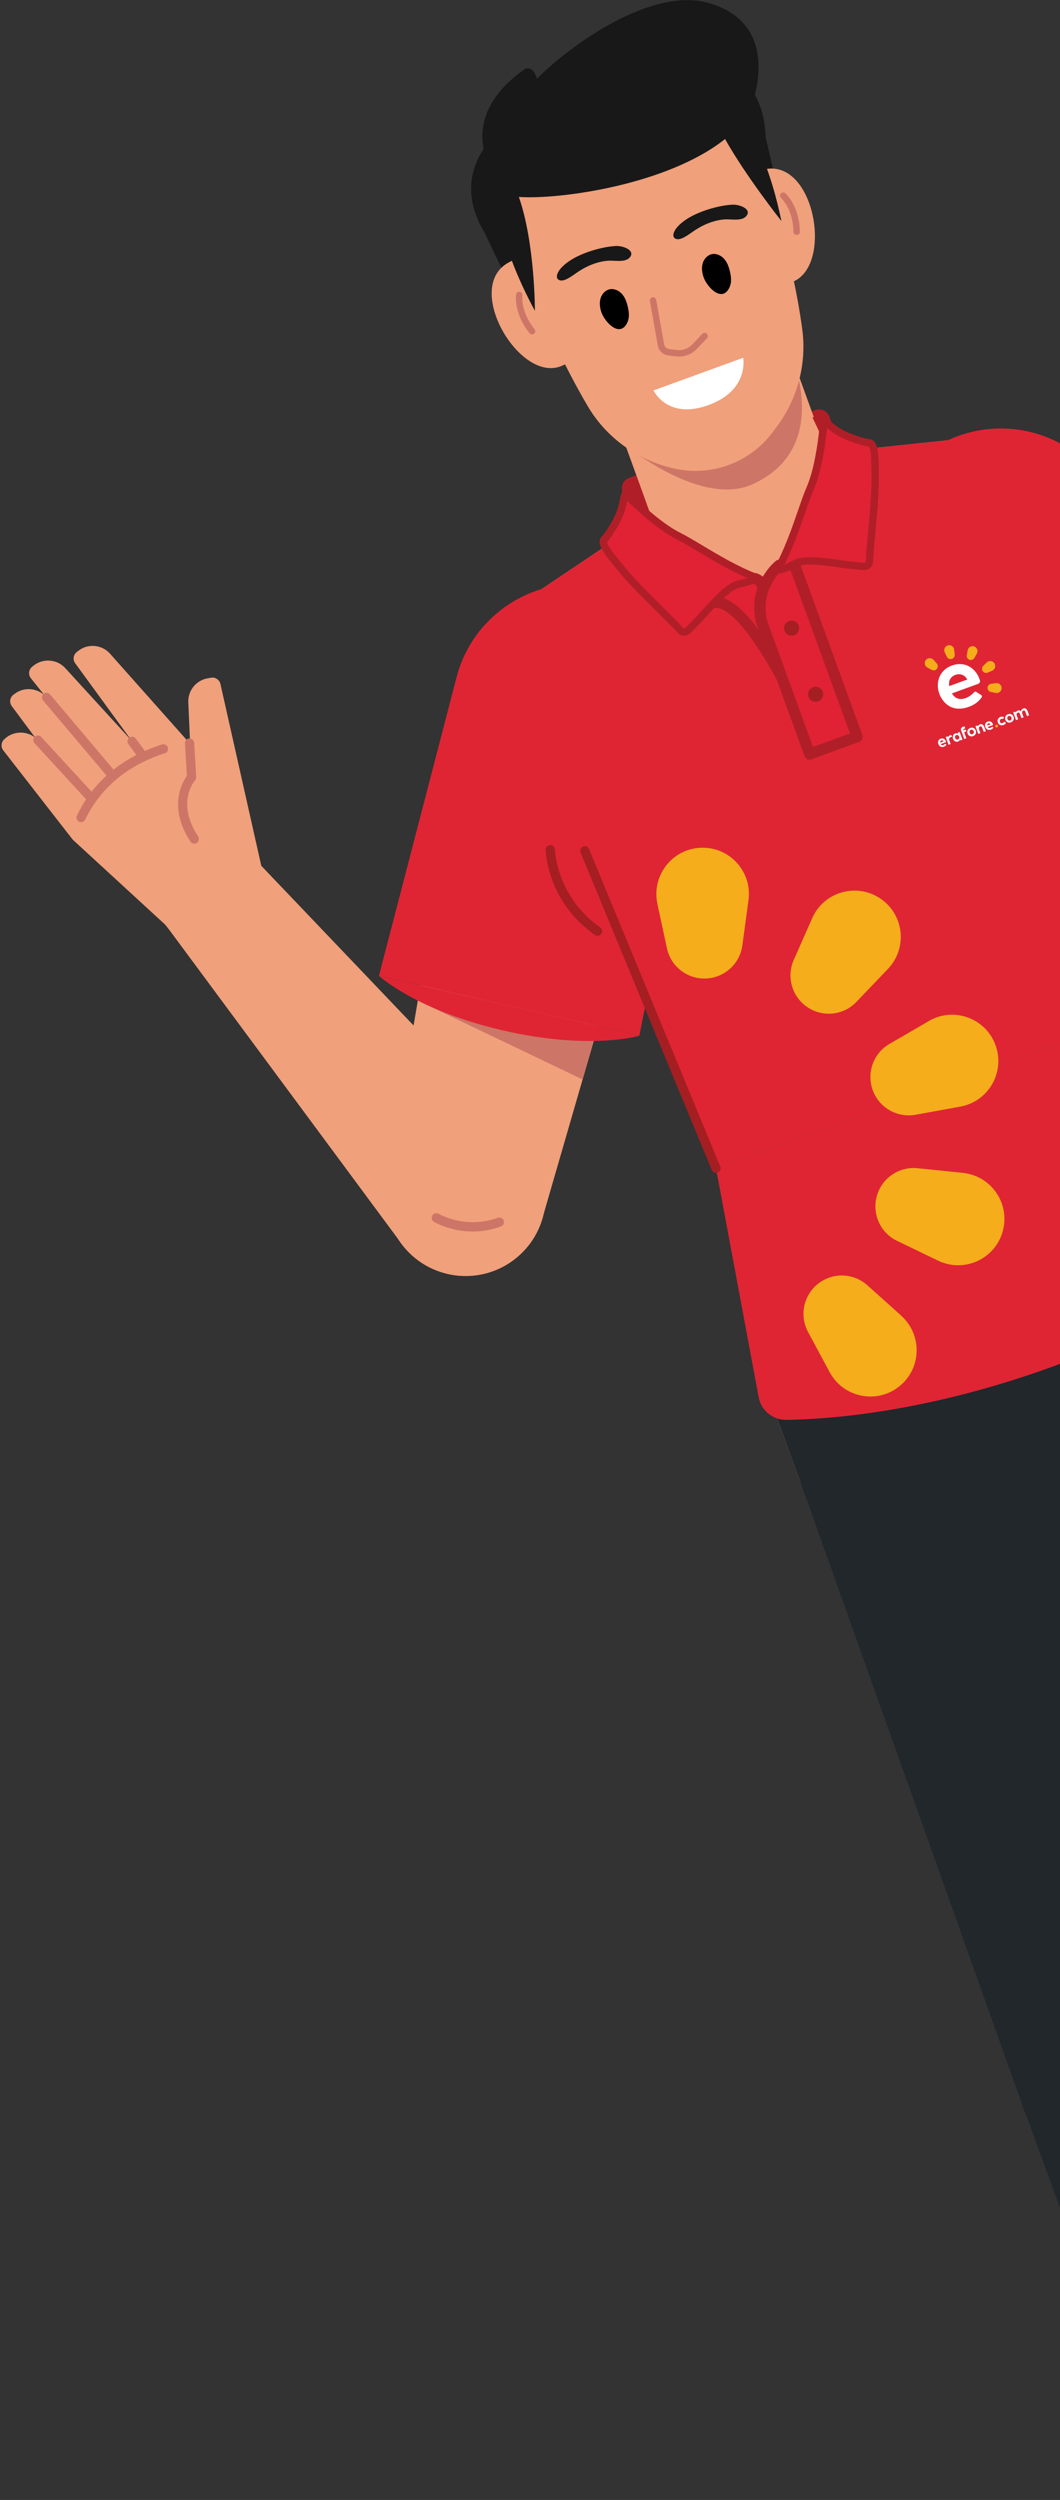 <svg width="199" height="469" viewBox="0 0 199 469" fill="none" xmlns="http://www.w3.org/2000/svg">
<rect x="0" y="0" width="199" height="469" fill="#333333" stroke="none"/>
<path d="M153.772 78.859L118.797 91.589L122.128 100.742L157.104 88.012L153.772 78.859Z" fill="#B01F27" stroke="#B01F27" stroke-width="4.11" stroke-linecap="round" stroke-linejoin="round"/>
<path d="M179.012 250.4C205.218 250.4 226.463 229.156 226.463 202.95C226.463 176.744 205.218 155.5 179.012 155.5C152.807 155.5 131.562 176.744 131.562 202.95C131.562 229.156 152.807 250.4 179.012 250.4Z" fill="#F0A07B"/>
<path d="M100.191 111.51L122.421 96.6L154.001 85.11L180.661 82.31L201.161 115.73L223.601 186.72L134.421 219.18L105.971 150.38L100.191 111.51Z" fill="#F0A07B"/>
<path d="M206.212 104.02C207.235 92.739 198.919 82.765 187.638 81.742C176.356 80.719 166.382 89.035 165.36 100.317C164.337 111.598 172.653 121.572 183.934 122.595C195.215 123.617 205.189 115.301 206.212 104.02Z" fill="#F0A07B"/>
<path d="M123.585 144.566C131.569 136.531 131.529 123.545 123.494 115.561C115.459 107.576 102.473 107.617 94.488 115.652C86.504 123.686 86.545 136.673 94.579 144.657C102.614 152.642 115.6 152.601 123.585 144.566Z" fill="#F0A07B"/>
<path d="M138.214 107.66C147.492 107.66 155.014 100.138 155.014 90.86C155.014 81.582 147.492 74.06 138.214 74.06C128.936 74.06 121.414 81.582 121.414 90.86C121.414 100.138 128.936 107.66 138.214 107.66Z" fill="#F0A07B"/>
<path d="M134.422 219.18L141.922 255.14L151.042 280.21C155.982 293.78 170.982 300.77 184.552 295.83L234.632 277.6C248.202 272.66 255.192 257.66 250.252 244.09L241.132 219.02L223.592 186.71L134.422 219.17V219.18Z" fill="#F0A07B"/>
<path d="M175.723 297.36C190.308 297.36 202.133 285.536 202.133 270.95C202.133 256.364 190.308 244.54 175.723 244.54C161.137 244.54 149.312 256.364 149.312 270.95C149.312 285.536 161.137 297.36 175.723 297.36Z" fill="#F0A07B"/>
<path d="M134.422 219.18L141.922 255.14L151.042 280.21C155.982 293.78 170.982 300.77 184.552 295.83L234.632 277.6C248.202 272.66 255.192 257.66 250.252 244.09L241.132 219.02L223.592 186.71L134.422 219.17V219.18Z" fill="#21272A"/>
<path d="M175.723 297.36C190.308 297.36 202.133 285.536 202.133 270.95C202.133 256.364 190.308 244.54 175.723 244.54C161.137 244.54 149.312 256.364 149.312 270.95C149.312 285.536 161.137 297.36 175.723 297.36Z" fill="#21272A"/>
<path d="M200.515 261.86L243.175 376.83L192.105 395.41L150.945 279.9L200.515 261.86Z" fill="#21272A"/>
<path d="M175.723 297.36C190.308 297.36 202.133 285.536 202.133 270.95C202.133 256.364 190.308 244.54 175.723 244.54C161.137 244.54 149.312 256.364 149.312 270.95C149.312 285.536 161.137 297.36 175.723 297.36Z" fill="#21272A"/>
<path d="M217.643 413.29C232.648 413.29 244.813 401.126 244.813 386.12C244.813 371.114 232.648 358.95 217.643 358.95C202.637 358.95 190.473 371.114 190.473 386.12C190.473 401.126 202.637 413.29 217.643 413.29Z" fill="#21272A"/>
<path d="M192.145 395.4L229.405 497.67L274.305 481.33L243.175 376.83L192.145 395.4Z" fill="#21272A"/>
<path d="M217.643 413.29C232.648 413.29 244.813 401.126 244.813 386.12C244.813 371.114 232.648 358.95 217.643 358.95C202.637 358.95 190.473 371.114 190.473 386.12C190.473 401.126 202.637 413.29 217.643 413.29Z" fill="#21272A"/>
<path d="M13.662 157.53L0.611 140.77C0.141 140.17 0.191 139.31 0.721 138.77C2.481 136.96 5.401 136.99 7.111 138.85L18.271 150.97" fill="#F0A07B"/>
<path d="M21.52 158.42L2.21 132.47C1.71 131.8 1.84 130.85 2.51 130.34L2.72 130.18C4.58 128.76 7.23 129.05 8.75 130.84L21.65 146.11" fill="#F0A07B"/>
<path d="M34.294 152.07L14.114 124.43C13.634 123.77 13.754 122.86 14.384 122.35L14.604 122.17C16.424 120.67 19.114 120.88 20.674 122.65L35.584 139.42" fill="#F0A07B"/>
<path d="M36.762 164.11L35.352 131.77C35.252 129.56 36.812 127.63 38.992 127.25L39.622 127.14C40.422 127 41.202 127.52 41.382 128.31L49.492 164.37" fill="#F0A07B"/>
<path d="M26.004 152.49L5.794 127.24C5.274 126.59 5.374 125.63 6.014 125.1L6.234 124.92C8.044 123.44 10.694 123.63 12.264 125.35L27.954 142.5" fill="#F0A07B"/>
<path d="M13.664 157.53L31.504 173.92L47.524 160.68L35.594 139.4C35.594 139.4 18.364 140.88 13.664 157.53Z" fill="#F0A07B"/>
<path d="M39.511 177.69C45.249 177.69 49.901 173.038 49.901 167.3C49.901 161.562 45.249 156.91 39.511 156.91C33.773 156.91 29.121 161.562 29.121 167.3C29.121 173.038 33.773 177.69 39.511 177.69Z" fill="#F0A07B"/>
<path d="M89.062 125.52L72.762 220.98L102.072 227.71L129.032 134.7L89.062 125.52Z" fill="#F0A07B"/>
<path d="M78.438 187.71L109.368 202.51L114.587 184.53L78.438 187.71Z" fill="#CD7667"/>
<path d="M90.78 209.69C82.69 207.83 74.62 212.89 72.76 220.98C70.9 229.07 75.96 237.14 84.05 239C92.14 240.86 100.21 235.8 102.07 227.71C103.93 219.62 98.87 211.55 90.78 209.69Z" fill="#F0A07B"/>
<path d="M125.182 142.783C132.175 133.871 130.619 120.979 121.708 113.986C112.796 106.994 99.903 108.549 92.911 117.461C85.918 126.372 87.474 139.265 96.386 146.257C105.297 153.25 118.19 151.694 125.182 142.783Z" fill="#F0A07B"/>
<path d="M98.908 214.66L47.378 160.67L31.488 174.05L75.908 234.03L98.908 214.66Z" fill="#F0A07B"/>
<path d="M97.098 235.84C103.448 230.49 104.268 221.01 98.918 214.65C93.568 208.3 84.088 207.48 77.728 212.83C71.378 218.18 70.558 227.67 75.908 234.02C81.258 240.37 90.738 241.19 97.098 235.84Z" fill="#F0A07B"/>
<path d="M39.429 177.75C45.167 177.75 49.819 173.098 49.819 167.36C49.819 161.622 45.167 156.97 39.429 156.97C33.691 156.97 29.039 161.622 29.039 167.36C29.039 173.098 33.691 177.75 39.429 177.75Z" fill="#F0A07B"/>
<path d="M170.141 115.44L236.881 185.62L259.811 166.16L201.411 88.91L170.141 115.44Z" fill="#F0A07B"/>
<path d="M191.138 121.992C202.073 119.035 208.541 107.774 205.584 96.839C202.628 85.904 191.367 79.437 180.432 82.394C169.497 85.35 163.03 96.611 165.986 107.546C168.943 118.481 180.204 124.948 191.138 121.992Z" fill="#F0A07B"/>
<path d="M191.138 121.992C202.073 119.035 208.541 107.774 205.584 96.839C202.628 85.904 191.367 79.437 180.432 82.394C169.497 85.35 163.03 96.611 165.986 107.546C168.943 118.481 180.204 124.948 191.138 121.992Z" fill="#F0A07B"/>
<path d="M205.77 163.64L244.02 131.19L205.33 88.15C196.85 78.72 182.42 77.75 172.75 85.95C163.08 94.15 161.69 108.56 169.62 118.45L205.78 163.64H205.77Z" fill="#DF2534"/>
<path d="M113.887 150.548C124.957 148.145 131.982 137.223 129.578 126.153C127.175 115.084 116.253 108.059 105.184 110.462C94.114 112.865 87.089 123.787 89.492 134.857C91.896 145.926 102.818 152.952 113.887 150.548Z" fill="#F0A07B"/>
<path d="M120.032 194.3C120.032 194.3 110.872 197.09 94.522 193.34C78.172 189.58 71.152 183.08 71.152 183.08L95.592 188.69L120.032 194.3Z" fill="#DF2534"/>
<path d="M120.031 194.3L71.141 183.07L85.711 127.06C88.901 114.79 101.271 107.29 113.631 110.12C125.991 112.96 133.841 125.11 131.361 137.54L120.031 194.29V194.3Z" fill="#DF2534"/>
<path d="M142.422 262.08L134.422 219.18L223.592 186.72L245.002 224.66C246.272 226.91 245.722 229.74 243.692 231.35C237.132 236.55 221.372 247.73 197.662 256.36C174.102 264.93 155.692 266.26 147.632 266.37C145.082 266.4 142.882 264.6 142.422 262.09V262.08Z" fill="#DF2534"/>
<path d="M100.191 111.51L122.421 96.6L154.001 85.11L180.661 82.31L201.161 115.73L223.601 186.72L134.421 219.18L105.971 150.38L100.191 111.51Z" fill="#DF2534"/>
<path d="M134.724 219.99C134.294 220.15 133.804 219.94 133.624 219.51L108.994 159.95C108.814 159.51 109.024 159 109.464 158.82C109.944 158.58 110.414 158.85 110.594 159.29L135.224 218.85C135.404 219.29 135.194 219.8 134.754 219.98C134.744 219.98 134.734 219.99 134.714 219.99H134.724Z" fill="#A51E22"/>
<path d="M112.472 175.5C112.212 175.59 111.912 175.56 111.682 175.4C102.732 169.13 102.452 159.82 102.442 159.43C102.432 158.95 102.812 158.56 103.292 158.55C103.772 158.55 104.162 158.92 104.182 159.4C104.182 159.49 104.482 168.24 112.682 173.99C113.072 174.26 113.172 174.81 112.892 175.2C112.782 175.35 112.642 175.46 112.482 175.52L112.472 175.5Z" fill="#A51E22"/>
<path d="M94.034 230.09C87.174 232.59 81.694 229.35 81.464 229.21C81.054 228.96 80.924 228.43 81.174 228.02C81.424 227.61 81.954 227.48 82.364 227.72C82.414 227.75 87.394 230.66 93.454 228.46C93.904 228.3 94.404 228.53 94.564 228.98C94.724 229.43 94.494 229.93 94.044 230.09H94.034Z" fill="#CD7667"/>
<path d="M15.513 154.2C15.303 154.28 15.063 154.27 14.843 154.17C14.413 153.96 14.233 153.45 14.433 153.01C18.293 144.94 25.233 141.29 30.413 139.66C30.873 139.52 31.353 139.77 31.503 140.22C31.653 140.68 31.413 141.22 30.943 141.31C26.103 142.85 19.603 146.24 16.003 153.75C15.903 153.96 15.723 154.12 15.523 154.19L15.513 154.2Z" fill="#CD7667"/>
<path d="M17.571 150.7C17.251 150.82 16.881 150.74 16.641 150.47L6.481 139.43C6.161 139.08 6.181 138.53 6.531 138.21C6.881 137.89 7.431 137.91 7.751 138.26L17.911 149.3C18.231 149.65 18.211 150.2 17.861 150.52C17.771 150.6 17.671 150.66 17.571 150.7Z" fill="#CD7667"/>
<path d="M21.513 146.42C21.183 146.54 20.793 146.45 20.553 146.16L8.083 131.4C7.773 131.04 7.823 130.49 8.183 130.18C8.543 129.87 9.093 129.92 9.403 130.28L21.873 145.04C22.183 145.4 22.133 145.95 21.773 146.26C21.693 146.33 21.603 146.38 21.513 146.41V146.42Z" fill="#CD7667"/>
<path d="M36.774 158.22C36.404 158.35 35.974 158.22 35.754 157.88C31.504 151.44 34.214 146.77 35.084 145.56L34.724 139.46C34.694 138.98 35.054 138.57 35.534 138.54C36.014 138.51 36.424 138.88 36.454 139.35L36.834 145.78C36.844 146.01 36.764 146.24 36.614 146.41C36.474 146.57 33.024 150.59 37.204 156.92C37.464 157.32 37.354 157.86 36.954 158.12C36.894 158.16 36.834 158.19 36.774 158.21V158.22Z" fill="#CD7667"/>
<path d="M27.214 142.78C26.864 142.91 26.454 142.8 26.214 142.48L24.104 139.59C23.824 139.2 23.904 138.66 24.294 138.38C24.684 138.1 25.224 138.18 25.504 138.57L27.614 141.46C27.894 141.85 27.814 142.39 27.424 142.67C27.354 142.72 27.284 142.76 27.214 142.79V142.78Z" fill="#CD7667"/>
<path d="M98.699 59.76L90.879 43.46C84.799 33.43 91.149 24.65 98.529 21.96L124.069 12.66C131.889 9.81 143.269 12.09 143.739 25.72L148.159 44.98L98.689 59.76" fill="#181818"/>
<path d="M158.561 94.12L144.271 111.01L125.031 104.46L112.211 69.23L145.141 57.24L158.561 94.12Z" fill="#F0A07B"/>
<path d="M128.641 80.67C138.317 80.67 146.161 72.826 146.161 63.15C146.161 53.474 138.317 45.63 128.641 45.63C118.965 45.63 111.121 53.474 111.121 63.15C111.121 72.826 118.965 80.67 128.641 80.67Z" fill="#F0A07B"/>
<path d="M137.942 106.22C147.618 106.22 155.462 98.376 155.462 88.7C155.462 79.024 147.618 71.18 137.942 71.18C128.266 71.18 120.422 79.024 120.422 88.7C120.422 98.376 128.266 106.22 137.942 106.22Z" fill="#F0A07B"/>
<path d="M114.691 81.39C114.691 81.39 130.711 95.67 141.311 90.83C157.701 83.34 147.291 63.44 147.291 63.44C147.291 63.44 145.821 79.78 135.471 83.56C123.931 87.78 114.691 81.39 114.691 81.39Z" fill="#CD7667"/>
<path d="M148.404 53.01C156.524 50.53 153.154 30.18 143.844 31.7C133.044 33.47 137.434 47.79 137.434 47.79L138.634 51.88C139.234 53.92 141.374 55.08 143.404 54.48L148.404 53V53.01Z" fill="#F0A07B"/>
<path d="M105.432 68.65C97.622 71.97 87.122 54.21 95.232 49.39C104.642 43.8 110.482 57.6 110.482 57.6L112.192 61.5C113.042 63.44 112.152 65.71 110.212 66.56L105.432 68.64V68.65Z" fill="#F0A07B"/>
<path d="M144.195 35.77C147.865 45.85 149.695 55.05 150.605 61.71C151.495 68.23 149.735 74.86 145.755 80.15L145.035 81.11C140.835 86.72 133.735 89.39 126.875 87.96C119.955 86.52 113.945 82.29 110.365 76.24C103.855 65.24 98.855 52.26 98.855 52.26C98.855 52.26 87.485 27.57 112.115 19.16C136.745 10.75 144.195 35.75 144.195 35.75" fill="#F0A07B"/>
<path d="M129.632 86.42C139.689 86.42 147.842 78.267 147.842 68.21C147.842 58.153 139.689 50 129.632 50C119.575 50 111.422 58.153 111.422 68.21C111.422 78.267 119.575 86.42 129.632 86.42Z" fill="#F0A07B"/>
<path d="M100.091 62.7C99.861 62.79 99.581 62.72 99.421 62.51C96.391 58.76 96.861 55.38 96.881 55.24C96.931 54.91 97.241 54.69 97.561 54.74C97.891 54.79 98.111 55.09 98.061 55.42C98.061 55.45 97.671 58.44 100.351 61.76C100.561 62.02 100.521 62.4 100.261 62.6C100.211 62.64 100.151 62.68 100.091 62.7Z" fill="#CD7667"/>
<path d="M149.76 44.04C149.7 44.06 149.63 44.07 149.57 44.08C149.24 44.08 148.96 43.82 148.96 43.49C148.88 39.19 146.66 37.18 146.64 37.16C146.39 36.94 146.37 36.56 146.59 36.31C146.81 36.06 147.19 36.04 147.44 36.26C147.55 36.35 150.08 38.64 150.17 43.47C150.17 43.73 150.01 43.96 149.77 44.05L149.76 44.04Z" fill="#CD7667"/>
<path d="M129.05 66.61C128.39 66.85 127.67 66.94 126.96 66.86L125.48 66.69C124.48 66.58 123.66 65.8 123.49 64.82L122.01 56.48C121.95 56.15 122.17 55.85 122.5 55.78C122.83 55.72 123.14 55.94 123.2 56.27L124.68 64.6C124.76 65.08 125.15 65.43 125.63 65.49L127.11 65.66C128.16 65.78 129.23 65.39 129.96 64.62L131.85 62.63C132.08 62.39 132.46 62.38 132.7 62.61C132.94 62.84 132.95 63.22 132.72 63.46L130.83 65.45C130.34 65.97 129.73 66.36 129.07 66.6L129.05 66.61Z" fill="#CD7667"/>
<path d="M122.68 73.25L139.52 67.12C139.52 67.12 140.73 73.19 133 76C125.27 78.81 122.69 73.24 122.69 73.24L122.68 73.25Z" fill="white"/>
<path d="M113.998 54.43C113.378 54.74 112.908 55.36 112.728 56.04C112.498 56.87 112.628 57.77 112.908 58.59C113.528 60.41 116.408 63.53 117.798 60.45C118.198 59.56 118.088 58.53 117.868 57.58C117.668 56.72 117.378 55.86 116.798 55.19C116.218 54.52 115.308 54.09 114.448 54.27C114.288 54.3 114.138 54.36 113.998 54.43Z" fill="black"/>
<path d="M133.177 47.84C132.557 48.15 132.087 48.77 131.907 49.45C131.677 50.28 131.807 51.18 132.087 52C132.707 53.82 135.587 56.94 136.977 53.86C137.377 52.97 137.267 51.94 137.047 50.99C136.847 50.13 136.557 49.27 135.977 48.6C135.397 47.93 134.487 47.5 133.627 47.68C133.467 47.71 133.317 47.77 133.177 47.84Z" fill="black"/>
<path d="M126.767 43.1C126.857 42.97 126.947 42.84 127.057 42.71C127.647 41.99 128.527 41.31 129.507 40.75C131.817 39.44 135.187 38.5 137.527 38.4C138.937 38.34 141.287 39.29 140.037 40.61C139.167 41.53 137.227 41.08 136.077 41.16C134.337 41.27 132.327 41.93 130.277 43.32C129.187 44.06 127.717 45.23 126.817 44.78C126.227 44.49 126.347 43.76 126.777 43.11L126.767 43.1Z" fill="#181818"/>
<path d="M104.9 50.85C104.99 50.72 105.08 50.59 105.19 50.46C105.78 49.74 106.66 49.06 107.64 48.5C109.95 47.19 113.32 46.25 115.66 46.15C117.07 46.09 119.42 47.04 118.17 48.36C117.3 49.28 115.36 48.83 114.21 48.91C112.47 49.02 110.46 49.68 108.41 51.07C107.32 51.81 105.85 52.98 104.95 52.53C104.36 52.24 104.48 51.51 104.91 50.86L104.9 50.85Z" fill="#181818"/>
<path d="M132.84 0.51C122.64 -2.28 108.07 7.57 100.79 14.76C100.02 12.08 98.52 12.96 98.52 12.96C84.66 22.68 93.1 33.32 93.1 33.32C93.1 33.32 93.17 33.32 93.28 33.34C92.94 37.41 93.56 45.59 100.42 58.31C100.42 58.31 100.45 45.66 97.41 36.95C105.32 37.47 125.42 34.6 136.12 26.08C140.02 33.05 146.7 41.47 146.7 41.47C144.81 32.3 142.01 26.28 139.61 22.39C140.17 21.59 140.67 20.75 141.07 19.83C141.07 19.83 147.3 4.46 132.85 0.51" fill="#181818"/>
<mask id="mask0_917_51459" style="mask-type:luminance" maskUnits="userSpaceOnUse" x="98" y="110" width="130" height="156">
<path d="M125.899 193.05L146.999 265.82C146.999 265.82 184.749 265.49 218.509 247.24C244.829 228.6 207.829 168.12 207.829 168.12L181.009 110.5L130.759 126.97L98.969 142.91L125.909 193.06L125.899 193.05Z" fill="white"/>
</mask>
<g mask="url(#mask0_917_51459)">
<path d="M123.408 169.54L125.208 177.9C125.938 181.31 129.028 183.71 132.518 183.57C136.008 183.44 138.898 180.81 139.368 177.35L140.518 168.88C141.238 163.53 136.968 158.83 131.578 159.04C126.188 159.25 122.288 164.27 123.418 169.54" fill="#F5AD1B"/>
<path d="M98.288 184.42L104.658 190.13C107.258 192.46 111.158 192.59 113.908 190.42C116.648 188.26 117.448 184.44 115.788 181.36L111.738 173.83C109.178 169.08 102.958 167.79 98.718 171.12C94.478 174.46 94.278 180.81 98.298 184.41" fill="#F5AD1B"/>
<path d="M169.205 246.83L162.835 241.12C160.235 238.79 156.335 238.66 153.585 240.83C150.845 242.99 150.045 246.81 151.705 249.89L155.755 257.42C158.315 262.17 164.535 263.46 168.775 260.13C173.015 256.79 173.215 250.44 169.195 246.84" fill="#F5AD1B"/>
<path d="M86.716 211.22L95.227 212.09C98.697 212.45 101.926 210.26 102.876 206.89C103.826 203.53 102.226 199.97 99.076 198.46L91.376 194.75C86.516 192.41 80.716 195.02 79.246 200.21C77.776 205.4 81.347 210.66 86.716 211.21" fill="#F5AD1B"/>
<path d="M180.776 220.03L172.266 219.16C168.796 218.8 165.566 220.99 164.616 224.36C163.666 227.72 165.266 231.28 168.416 232.79L176.116 236.5C180.976 238.84 186.776 236.23 188.236 231.04C189.706 225.85 186.136 220.59 180.766 220.04" fill="#F5AD1B"/>
<path d="M93.108 239.7L100.508 235.41C103.528 233.66 104.848 229.99 103.648 226.71C102.438 223.43 99.048 221.5 95.618 222.12L87.208 223.65C81.898 224.61 78.748 230.13 80.608 235.2C82.468 240.26 88.458 242.42 93.118 239.71" fill="#F5AD1B"/>
<path d="M174.387 191.55L166.987 195.84C163.967 197.59 162.647 201.26 163.847 204.54C165.057 207.82 168.447 209.75 171.877 209.13L180.287 207.6C185.597 206.64 188.747 201.12 186.887 196.05C185.027 190.99 179.047 188.83 174.377 191.54" fill="#F5AD1B"/>
<path d="M115.028 258.99L118.488 251.17C119.898 247.98 118.818 244.23 115.908 242.29C113.008 240.35 109.128 240.77 106.718 243.3L100.808 249.48C97.078 253.38 97.768 259.7 102.258 262.7C106.738 265.7 112.848 263.93 115.028 259" fill="#F5AD1B"/>
<path d="M152.477 172.26L149.017 180.08C147.607 183.27 148.687 187.02 151.597 188.96C154.497 190.9 158.377 190.48 160.787 187.95L166.697 181.77C170.427 177.87 169.737 171.55 165.247 168.55C160.757 165.55 154.657 167.32 152.477 172.25" fill="#F5AD1B"/>
</g>
<path d="M146.314 106.04C146.314 106.04 141.274 109.98 143.064 116.91L152.004 141.46L160.904 138.22L149.004 105.52L146.894 105.85" fill="#E02234"/>
<path d="M146.314 106.04C146.314 106.04 141.274 109.98 143.064 116.91L152.004 141.46L160.904 138.22L149.004 105.52L146.894 105.85" stroke="#B01F27" stroke-width="2.09" stroke-linecap="round" stroke-linejoin="round"/>
<path d="M133.272 109.02L141.712 108.53C141.712 108.53 143.912 109.08 142.922 111.49C142.552 112.96 142.462 114.7 142.972 116.69L146.732 127.02C142.562 119.42 137.462 112.1 133.702 113.09L133.262 109.02H133.272Z" fill="#E02234" stroke="#B01F27" stroke-width="2.06" stroke-miterlimit="10"/>
<path d="M147.283 118.34C147.553 119.07 148.353 119.45 149.093 119.18C149.833 118.91 150.203 118.11 149.933 117.37C149.663 116.63 148.863 116.26 148.123 116.53C147.383 116.8 147.013 117.6 147.283 118.34Z" fill="#A51E22"/>
<path d="M151.799 130.74C152.069 131.47 152.869 131.85 153.609 131.58C154.349 131.31 154.719 130.51 154.449 129.77C154.179 129.03 153.379 128.66 152.639 128.93C151.899 129.2 151.529 130 151.799 130.74Z" fill="#A51E22"/>
<path d="M154.604 79.78C154.604 79.78 154.024 87.18 152.134 91.54C150.584 95.13 148.894 101.68 145.914 107.01C146.114 106.96 146.224 106.92 146.224 106.92C146.224 106.92 146.984 106.95 149.234 105.73C151.484 104.51 157.744 105.88 159.864 106.04C161.984 106.2 163.234 106.69 163.244 105.08C163.244 103.46 164.304 94.27 164.294 90.54C164.294 86.81 164.424 83.21 163.174 83.07C161.924 82.93 158.514 81.84 156.814 80.62C155.114 79.39 154.214 78.27 152.844 78.95" fill="#E02234"/>
<path d="M152.532 78.33C152.532 78.33 152.572 78.31 152.592 78.3C154.062 77.61 155.162 78.48 156.332 79.39C156.602 79.6 156.892 79.83 157.212 80.06C158.802 81.21 162.072 82.26 163.242 82.39C165.002 82.59 164.992 85.51 164.982 89.55V90.55C164.982 92.86 164.602 97.14 164.282 100.57C164.092 102.67 163.932 104.49 163.922 105.09C163.922 105.74 163.742 106.22 163.392 106.53C162.792 107.06 161.932 106.97 160.832 106.84C160.512 106.8 160.172 106.77 159.802 106.74C159.282 106.7 158.552 106.6 157.702 106.47C155.222 106.11 151.072 105.5 149.552 106.34C147.622 107.38 146.682 107.58 146.322 107.61L146.082 107.68C145.812 107.75 145.522 107.66 145.352 107.44C145.182 107.22 145.152 106.92 145.292 106.67C147.232 103.21 148.652 99.13 149.782 95.85C150.402 94.06 150.942 92.52 151.482 91.27C152.852 88.09 153.522 83.17 153.772 80.92M149.062 105.04C151.052 104.11 155.002 104.68 157.912 105.1C158.732 105.22 159.452 105.32 159.922 105.36C160.312 105.39 160.672 105.43 161.002 105.47C161.532 105.53 162.342 105.62 162.482 105.5C162.482 105.5 162.552 105.42 162.552 105.09C162.552 104.43 162.712 102.67 162.912 100.45C163.222 97.04 163.602 92.79 163.602 90.55V89.55C163.602 87.41 163.622 84.18 163.082 83.77C161.772 83.62 158.262 82.53 156.412 81.19C156.082 80.95 155.772 80.71 155.492 80.49C155.412 80.43 155.332 80.37 155.262 80.31C155.102 82.04 154.432 87.99 152.782 91.82C152.262 93.02 151.732 94.54 151.122 96.3C150.122 99.19 148.902 102.69 147.292 105.9C147.692 105.74 148.232 105.49 148.912 105.12C148.962 105.09 149.022 105.07 149.072 105.04H149.062ZM153.652 79.45C153.502 79.45 153.352 79.49 153.192 79.56C153.182 79.56 153.172 79.57 153.162 79.58" fill="#B01F27"/>
<path d="M117.911 93.14C117.911 93.14 123.111 98.43 127.361 100.56C130.851 102.31 136.361 106.24 142.071 108.41C141.881 108.5 141.781 108.55 141.781 108.55C141.781 108.55 141.221 109.06 138.711 109.58C136.201 110.1 132.291 115.16 130.771 116.65C129.251 118.14 128.611 119.32 127.561 118.08C126.521 116.85 119.801 110.48 117.411 107.62C115.011 104.76 112.601 102.09 113.471 101.18C114.341 100.27 116.251 97.25 116.761 95.21C117.271 93.18 117.241 91.74 118.731 91.38" fill="#E02234"/>
<path d="M119.261 93.48C120.901 95.04 124.571 98.38 127.671 99.93C128.881 100.54 130.291 101.38 131.911 102.35C134.891 104.13 138.601 106.35 142.311 107.75C142.571 107.85 142.751 108.1 142.761 108.38C142.761 108.66 142.611 108.92 142.351 109.04L142.131 109.14C141.831 109.35 140.991 109.8 138.841 110.25C137.131 110.58 134.351 113.72 132.681 115.58C132.111 116.22 131.611 116.77 131.241 117.13C130.971 117.39 130.731 117.64 130.521 117.87C129.761 118.67 129.161 119.3 128.361 119.27C127.881 119.26 127.451 119.01 127.021 118.51C126.631 118.05 125.341 116.77 123.841 115.28C121.391 112.85 118.341 109.82 116.861 108.05L116.221 107.29C113.611 104.2 111.731 101.97 112.951 100.69C113.761 99.84 115.591 96.94 116.071 95.04C116.171 94.66 116.241 94.3 116.311 93.97C116.621 92.52 116.911 91.14 118.481 90.73C118.501 90.73 118.521 90.72 118.551 90.71M138.561 108.89C139.321 108.73 139.881 108.58 140.301 108.45C137.011 107.03 133.821 105.13 131.201 103.56C129.601 102.6 128.211 101.78 127.051 101.19C123.331 99.32 118.991 95.19 117.751 93.97C117.731 94.06 117.711 94.16 117.691 94.26C117.621 94.61 117.541 94.99 117.441 95.38C116.881 97.6 114.901 100.68 113.991 101.64C113.841 102.29 115.931 104.76 117.311 106.4L117.951 107.17C119.391 108.89 122.411 111.89 124.841 114.31C126.421 115.88 127.671 117.13 128.101 117.63C128.311 117.88 128.411 117.9 128.421 117.9C128.601 117.9 129.161 117.32 129.531 116.93C129.761 116.69 130.011 116.43 130.291 116.15C130.631 115.82 131.111 115.28 131.661 114.66C133.621 112.47 136.281 109.5 138.401 108.93C138.461 108.91 138.521 108.9 138.571 108.89H138.561ZM118.891 92.05C118.891 92.05 118.871 92.05 118.851 92.05C118.681 92.1 118.541 92.16 118.421 92.26" fill="#B01F27"/>
<path d="M178.209 128.71C178.139 128.32 178.149 127.94 178.279 127.62C178.509 127.09 178.879 126.79 179.359 126.61C179.839 126.44 180.319 126.43 180.839 126.69C181.149 126.84 181.399 127.14 181.599 127.48L178.209 128.71ZM183.809 127.18C182.989 125.23 181.049 124 178.689 124.86C176.329 125.72 175.589 128.09 176.349 130.17C176.349 130.17 177.669 134.14 181.889 132.6C182.989 132.2 183.729 131.63 184.289 130.83C184.389 130.68 184.349 130.48 184.199 130.39L183.279 129.8C183.149 129.72 182.979 129.74 182.869 129.86C182.399 130.42 181.779 130.79 181.279 130.97C179.589 131.58 178.879 130.37 178.719 130.08L183.639 128.29C183.919 128.19 184.059 127.88 183.959 127.61L183.799 127.18H183.809Z" fill="white"/>
<path d="M186.689 124.43C186.369 123.95 185.689 123.87 185.269 124.27L184.599 124.91C184.329 125.17 184.279 125.59 184.489 125.9C184.699 126.21 185.099 126.33 185.449 126.18L186.289 125.81C186.819 125.57 187.009 124.92 186.689 124.43Z" fill="#F5AD1B"/>
<path d="M186.98 128.16L186.07 128.28C185.7 128.33 185.41 128.64 185.4 129.02C185.38 129.4 185.64 129.73 186.01 129.81L186.91 130C187.48 130.12 188.02 129.7 188.04 129.12C188.06 128.54 187.56 128.08 186.98 128.16Z" fill="#F5AD1B"/>
<path d="M182.908 121.28C182.358 121.08 181.768 121.42 181.668 121.99L181.498 122.9C181.428 123.27 181.638 123.64 181.988 123.77C182.338 123.9 182.738 123.76 182.928 123.43L183.388 122.63C183.678 122.13 183.448 121.48 182.898 121.28" fill="#F5AD1B"/>
<path d="M177.948 121.07C177.388 121.23 177.108 121.85 177.358 122.38L177.758 123.21C177.918 123.55 178.308 123.72 178.668 123.62C179.028 123.52 179.268 123.17 179.228 122.8L179.138 121.88C179.078 121.3 178.518 120.92 177.958 121.07" fill="#F5AD1B"/>
<path d="M175.24 123.78C174.85 123.35 174.17 123.37 173.81 123.83C173.45 124.29 173.59 124.96 174.1 125.23L174.91 125.67C175.24 125.85 175.65 125.76 175.89 125.47C176.12 125.17 176.11 124.75 175.86 124.47L175.25 123.78H175.24Z" fill="#F5AD1B"/>
<path d="M186.389 135.83C186.229 135.45 185.869 135.21 185.419 135.37C184.969 135.53 184.839 135.98 184.989 136.39C184.989 136.39 185.239 137.15 186.029 136.87C186.239 136.8 186.369 136.69 186.479 136.53C186.499 136.5 186.489 136.46 186.459 136.45L186.289 136.34C186.289 136.34 186.229 136.33 186.209 136.35C186.119 136.46 186.009 136.53 185.909 136.56C185.589 136.67 185.459 136.44 185.429 136.38L186.349 136.05C186.399 136.03 186.429 135.97 186.409 135.92L186.379 135.84L186.389 135.83ZM185.339 136.11C185.329 136.04 185.329 135.96 185.349 135.9C185.389 135.8 185.459 135.74 185.549 135.71C185.639 135.68 185.729 135.68 185.829 135.73C185.889 135.76 185.939 135.82 185.969 135.88L185.339 136.11Z" fill="white"/>
<path d="M180.861 136.82C180.861 136.82 180.941 136.73 181.011 136.7C181.061 136.68 181.111 136.67 181.161 136.67C181.191 136.67 181.201 136.64 181.201 136.61L181.091 136.31C181.091 136.31 181.071 136.28 181.051 136.28C180.961 136.29 180.891 136.31 180.831 136.33C180.631 136.4 180.501 136.5 180.441 136.62C180.391 136.73 180.381 136.86 180.431 137.01L181.011 138.6C181.011 138.6 181.041 138.63 181.061 138.63L181.381 138.51C181.381 138.51 181.411 138.48 181.401 138.46L181.001 137.36L181.381 137.22C181.381 137.22 181.411 137.19 181.401 137.17L181.301 136.9C181.301 136.9 181.271 136.87 181.251 136.87L180.871 137.01C180.841 136.92 180.841 136.86 180.871 136.81" fill="white"/>
<path d="M180.139 137.33L179.819 137.45C179.819 137.45 179.789 137.48 179.799 137.5L179.849 137.65C179.679 137.56 179.509 137.53 179.319 137.6C178.899 137.75 178.769 138.19 178.919 138.6C179.069 139.01 179.449 139.27 179.869 139.11C180.049 139.04 180.169 138.91 180.239 138.73L180.289 138.87C180.289 138.87 180.319 138.9 180.339 138.9L180.659 138.78C180.659 138.78 180.689 138.75 180.679 138.73L180.179 137.36C180.179 137.36 180.149 137.33 180.129 137.33M179.849 138.73C179.619 138.82 179.399 138.68 179.319 138.45C179.239 138.22 179.319 137.98 179.549 137.9C179.759 137.82 179.969 137.96 180.059 138.19C180.149 138.42 180.059 138.66 179.859 138.73" fill="white"/>
<path d="M178.591 137.89C178.521 137.89 178.451 137.91 178.381 137.93C178.271 137.97 178.181 138.03 178.111 138.12C178.071 138.17 178.031 138.23 178.001 138.29L177.951 138.17C177.951 138.17 177.921 138.14 177.901 138.14L177.581 138.26C177.581 138.26 177.551 138.29 177.561 138.31L178.061 139.68C178.061 139.68 178.091 139.71 178.111 139.71L178.431 139.59C178.431 139.59 178.461 139.56 178.451 139.54L178.211 138.89C178.161 138.75 178.151 138.63 178.211 138.52C178.261 138.41 178.331 138.34 178.501 138.28C178.571 138.25 178.641 138.25 178.681 138.24C178.711 138.24 178.721 138.21 178.711 138.18L178.611 137.92C178.611 137.92 178.591 137.89 178.571 137.89" fill="white"/>
<path d="M181.648 137.61C181.568 137.39 181.578 137.18 181.668 136.99C181.758 136.79 181.918 136.66 182.148 136.57C182.378 136.48 182.588 136.49 182.778 136.58C182.978 136.67 183.108 136.83 183.188 137.05C183.268 137.27 183.258 137.48 183.168 137.67C183.078 137.87 182.918 138 182.688 138.09C182.458 138.18 182.248 138.17 182.058 138.08C181.858 137.99 181.728 137.83 181.648 137.61ZM182.048 137.46C182.088 137.58 182.168 137.67 182.268 137.72C182.368 137.77 182.468 137.78 182.578 137.74C182.688 137.7 182.758 137.63 182.798 137.53C182.838 137.43 182.838 137.31 182.798 137.19C182.758 137.07 182.678 136.98 182.578 136.93C182.478 136.88 182.378 136.87 182.268 136.91C182.158 136.95 182.088 137.02 182.048 137.12C182.008 137.22 182.008 137.34 182.048 137.46Z" fill="white"/>
<path d="M188.742 135.03C188.662 134.81 188.672 134.6 188.762 134.41C188.852 134.21 189.012 134.08 189.242 133.99C189.472 133.9 189.682 133.91 189.872 134C190.072 134.09 190.202 134.25 190.282 134.47C190.362 134.69 190.352 134.9 190.262 135.09C190.172 135.29 190.012 135.42 189.782 135.51C189.552 135.6 189.342 135.59 189.152 135.5C188.952 135.41 188.822 135.25 188.742 135.03ZM189.132 134.88C189.172 135 189.252 135.09 189.352 135.14C189.452 135.19 189.552 135.2 189.662 135.16C189.772 135.12 189.842 135.05 189.882 134.95C189.922 134.85 189.922 134.73 189.882 134.61C189.842 134.49 189.762 134.4 189.662 134.35C189.562 134.3 189.462 134.29 189.352 134.33C189.242 134.37 189.172 134.44 189.132 134.54C189.092 134.64 189.092 134.76 189.132 134.88Z" fill="white"/>
<path d="M184.809 136.45C184.659 136.03 184.389 135.74 183.969 135.9C183.749 135.98 183.659 136.11 183.589 136.28L183.539 136.13C183.539 136.13 183.509 136.1 183.489 136.1L183.159 136.22C183.159 136.22 183.129 136.25 183.139 136.27L183.639 137.64C183.639 137.64 183.669 137.67 183.689 137.67L184.019 137.55C184.019 137.55 184.049 137.52 184.039 137.5L183.789 136.82C183.699 136.58 183.819 136.34 183.989 136.28C184.219 136.19 184.329 136.36 184.419 136.59L184.669 137.28C184.669 137.28 184.699 137.31 184.719 137.3L185.049 137.18C185.049 137.18 185.079 137.15 185.069 137.13L184.819 136.44L184.809 136.45Z" fill="white"/>
<path d="M177.569 139.04C177.409 138.66 177.049 138.42 176.599 138.58C176.149 138.74 176.019 139.19 176.169 139.6C176.169 139.6 176.419 140.36 177.209 140.08C177.419 140.01 177.549 139.9 177.659 139.74C177.679 139.71 177.669 139.67 177.639 139.66L177.469 139.55C177.469 139.55 177.409 139.54 177.389 139.56C177.299 139.67 177.189 139.74 177.089 139.77C176.769 139.88 176.639 139.65 176.609 139.59L177.529 139.26C177.579 139.24 177.609 139.18 177.589 139.13L177.559 139.05L177.569 139.04ZM176.519 139.32C176.509 139.25 176.509 139.17 176.529 139.11C176.569 139.01 176.639 138.95 176.729 138.92C176.819 138.89 176.909 138.89 177.009 138.94C177.069 138.97 177.119 139.03 177.149 139.09L176.519 139.32Z" fill="white"/>
<path d="M187.189 136.45C187.119 136.48 187.049 136.47 186.989 136.45C186.929 136.42 186.879 136.37 186.859 136.3C186.839 136.23 186.839 136.16 186.859 136.1C186.889 136.04 186.939 135.99 187.009 135.96C187.079 135.93 187.149 135.94 187.209 135.96C187.269 135.99 187.319 136.04 187.339 136.11C187.359 136.18 187.359 136.25 187.339 136.31C187.309 136.37 187.259 136.42 187.189 136.45Z" fill="#F4AD1B"/>
<path d="M188.388 136.01C188.238 136.06 188.098 136.08 187.948 136.06C187.808 136.04 187.678 135.98 187.568 135.89C187.458 135.8 187.378 135.68 187.328 135.54C187.278 135.4 187.258 135.25 187.288 135.11C187.318 134.97 187.378 134.85 187.468 134.74C187.558 134.63 187.688 134.55 187.828 134.49C187.938 134.45 188.058 134.43 188.168 134.44C188.258 134.44 188.348 134.47 188.428 134.5C188.458 134.51 188.468 134.55 188.458 134.58L188.348 134.83C188.348 134.83 188.308 134.87 188.278 134.86C188.238 134.85 188.198 134.84 188.158 134.84C188.098 134.84 188.038 134.84 187.968 134.87C187.898 134.9 187.838 134.94 187.788 134.99C187.738 135.04 187.718 135.11 187.698 135.17C187.688 135.24 187.698 135.31 187.718 135.39C187.738 135.47 187.788 135.53 187.838 135.58C187.888 135.63 187.958 135.66 188.028 135.67C188.098 135.68 188.168 135.67 188.238 135.65C188.308 135.63 188.358 135.59 188.408 135.55C188.438 135.52 188.468 135.49 188.488 135.45C188.498 135.42 188.538 135.41 188.558 135.43L188.808 135.54C188.808 135.54 188.848 135.59 188.838 135.62C188.798 135.71 188.738 135.78 188.668 135.85C188.588 135.93 188.488 135.99 188.378 136.03L188.388 136.01Z" fill="white"/>
<path d="M192.079 132.95C191.979 132.99 191.899 133.04 191.849 133.09C191.849 133.09 191.849 133.09 191.839 133.09C191.789 133.15 191.749 133.21 191.719 133.29C191.699 133.34 191.679 133.39 191.659 133.45C191.509 133.29 191.309 133.22 191.059 133.31C190.839 133.39 190.749 133.52 190.679 133.69L190.629 133.54C190.629 133.54 190.599 133.51 190.579 133.51L190.249 133.63C190.249 133.63 190.219 133.66 190.229 133.68L190.729 135.05C190.729 135.05 190.759 135.08 190.779 135.08L191.109 134.96C191.109 134.96 191.139 134.93 191.129 134.91L190.879 134.23C190.789 133.99 190.909 133.75 191.079 133.69C191.309 133.6 191.419 133.77 191.509 134L191.759 134.69C191.759 134.69 191.789 134.72 191.809 134.71L192.139 134.59C192.139 134.59 192.169 134.56 192.159 134.54L191.909 133.85C191.819 133.61 191.939 133.37 192.109 133.31C192.339 133.22 192.449 133.39 192.539 133.62L192.789 134.31C192.789 134.31 192.819 134.34 192.839 134.33L193.169 134.21C193.169 134.21 193.199 134.18 193.189 134.16L192.939 133.47C192.789 133.05 192.519 132.76 192.099 132.92L192.079 132.95ZM191.879 133.83V133.82L191.899 133.88C191.899 133.88 191.889 133.85 191.879 133.84V133.83Z" fill="white"/>
</svg>
